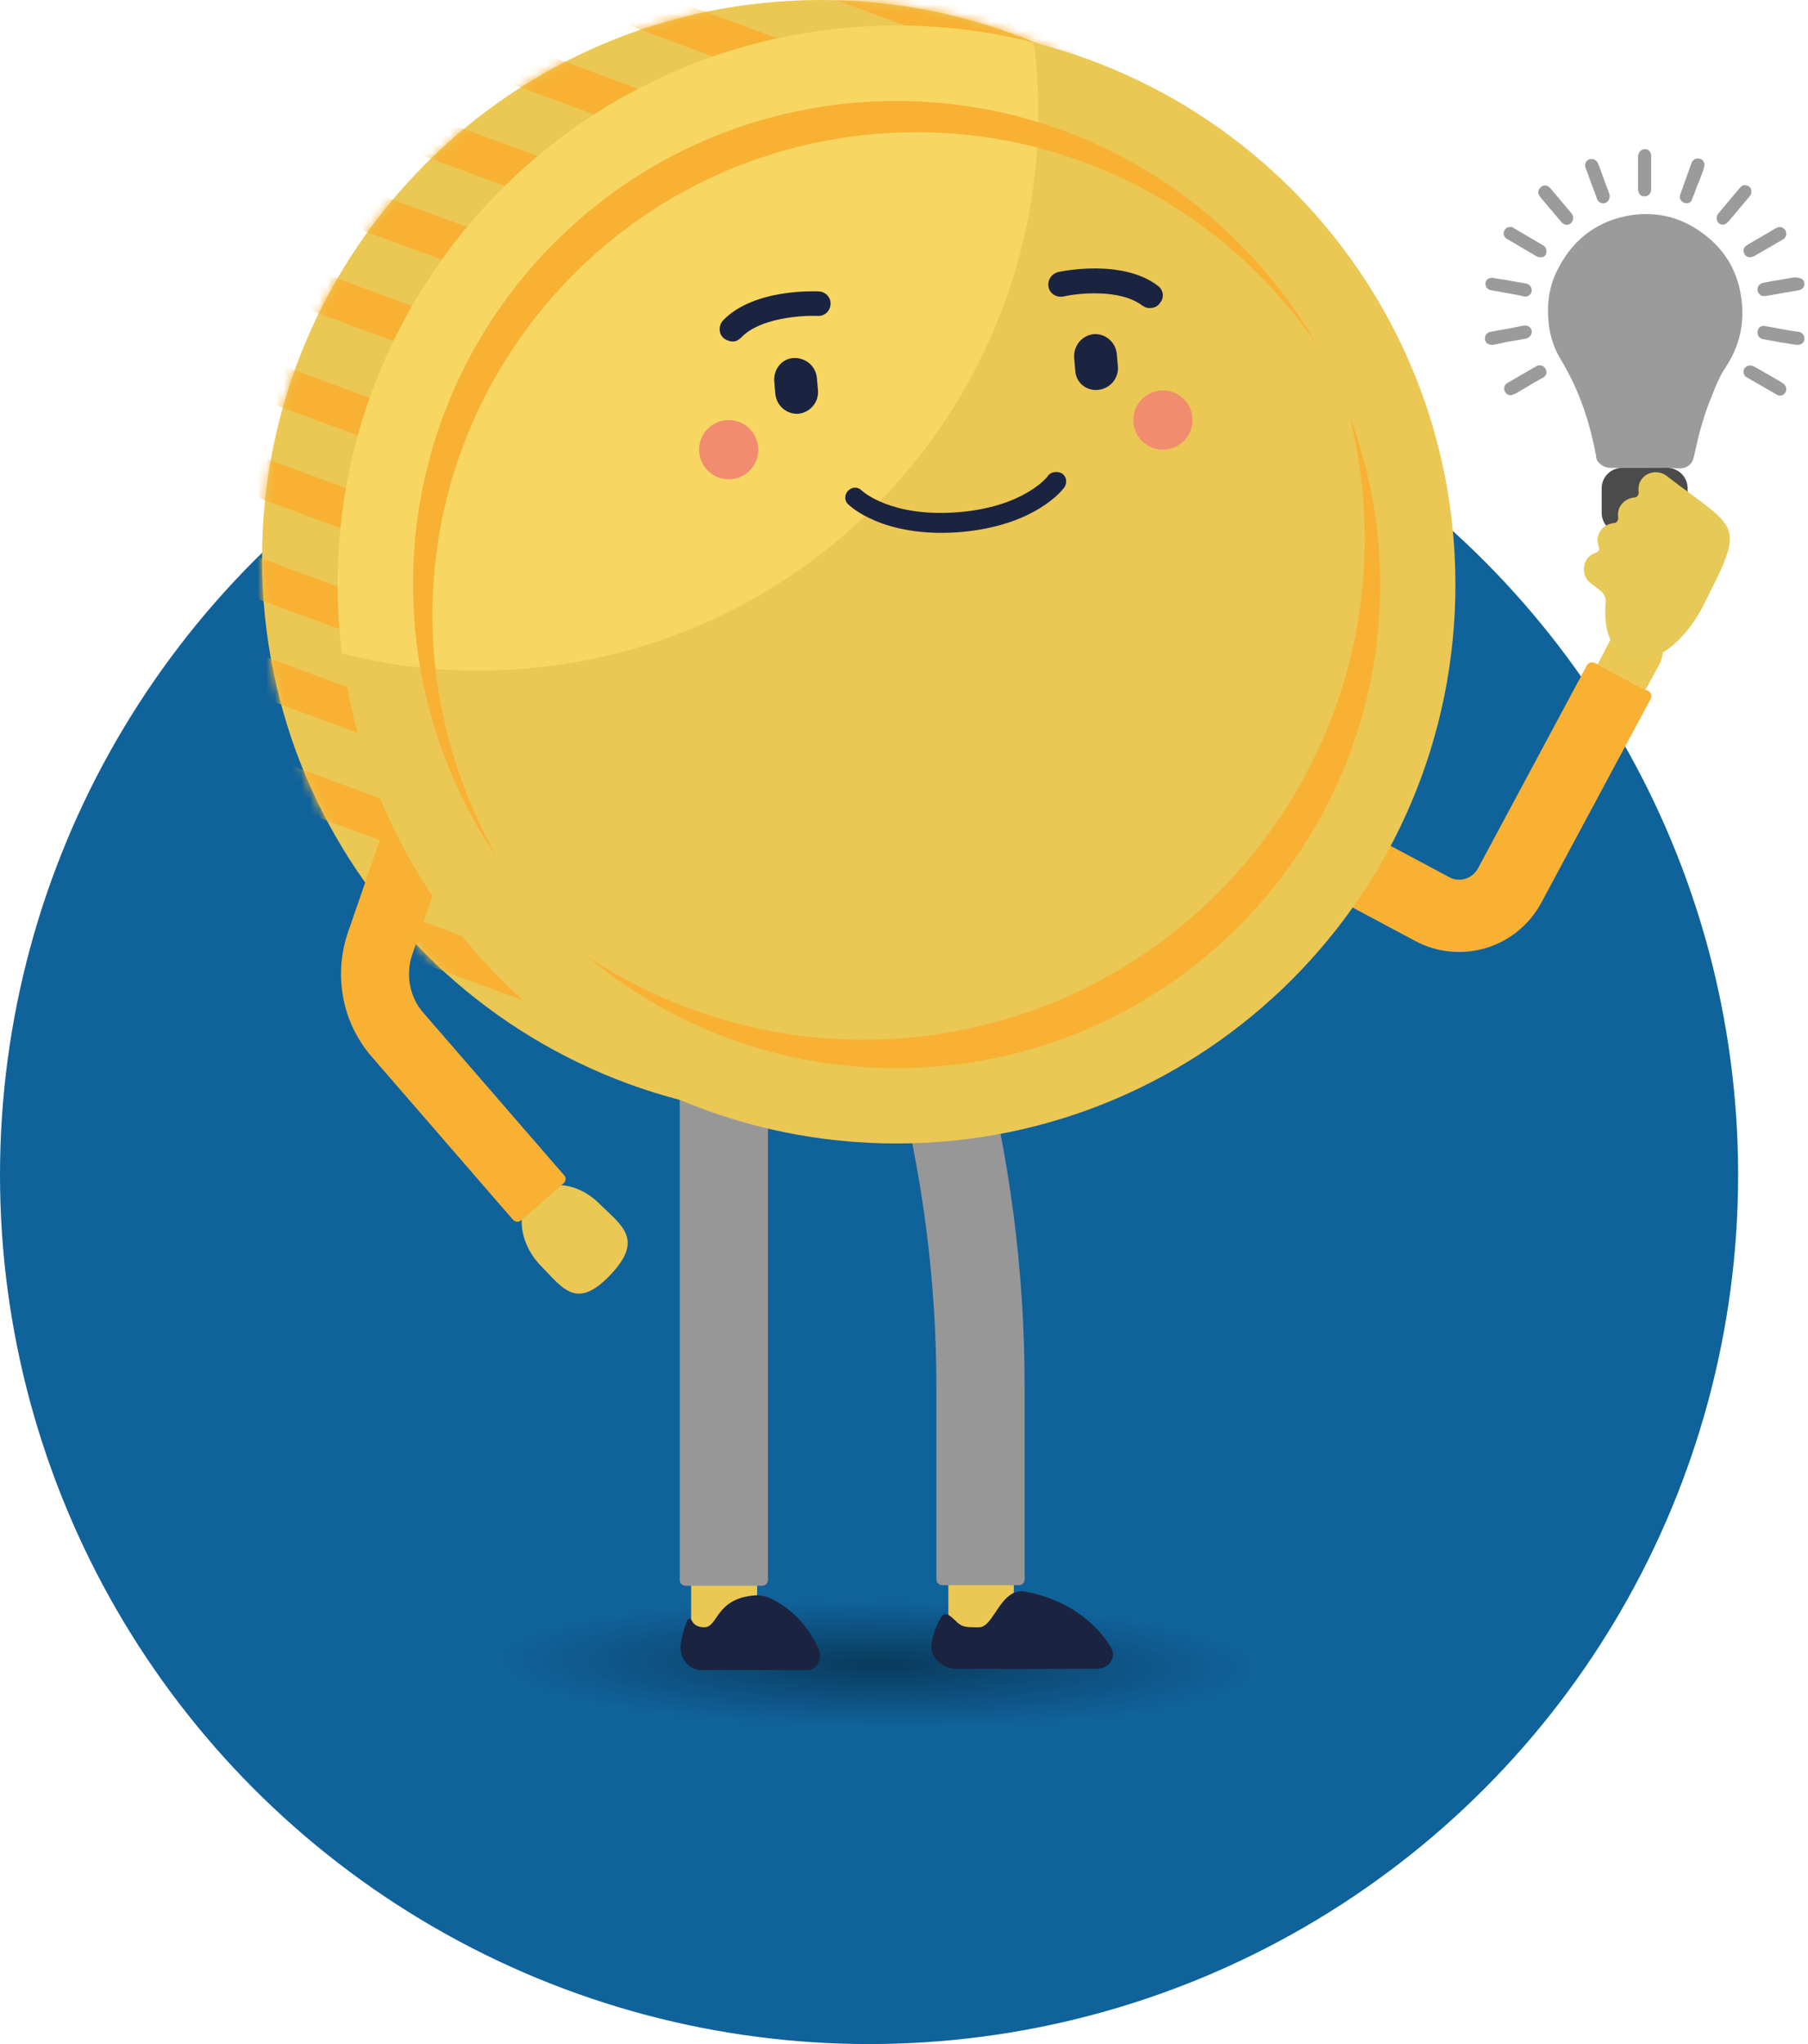 <svg xmlns="http://www.w3.org/2000/svg" width="207" height="234" viewBox="0 0 207 234" fill="none"><circle cx="99.5" cy="134.5" r="99.5" fill="#10629B"></circle><path opacity="0.4" d="M151 190.5C151 195.192 128.393 199 100.5 199C72.607 199 50 195.192 50 190.5C50 185.808 72.607 182 100.5 182C128.393 182.034 151 185.808 151 190.5Z" fill="url(#paint0_radial_276_11931)"></path><path d="M184.486 73.044C185.268 71.545 187.157 70.959 188.721 71.741C190.22 72.522 190.806 74.412 190.024 75.976L188.395 78.973L182.922 76.041L184.486 73.044Z" fill="#EBC754"></path><path d="M162.007 107.708L135.162 93.373C133.143 92.266 132.361 89.79 133.468 87.77C134.576 85.75 137.052 84.968 139.072 86.076L165.916 100.411C167.089 101.062 168.588 100.606 169.239 99.368L181.684 76.171C181.88 75.846 182.271 75.715 182.596 75.911L182.922 76.041L188.395 78.973L188.721 79.103C189.047 79.299 189.177 79.69 188.982 80.016L176.537 103.212C173.735 108.555 167.219 110.51 162.007 107.708Z" fill="#F8B133"></path><path d="M116.137 185.508C116.137 187.593 114.443 189.288 112.358 189.288C110.273 189.288 108.579 187.593 108.579 185.508V181.403H116.072V185.508H116.137Z" fill="#EBC754"></path><path d="M99.131 90.05C99.587 89.92 99.978 89.855 100.434 89.855C102.715 89.855 104.669 91.353 105.256 93.569L112.162 119.437C115.616 132.273 117.31 145.501 117.31 158.793V180.817C117.31 181.143 117.049 181.468 116.658 181.468H116.006H108.513H107.862C107.536 181.468 107.21 181.208 107.21 180.817V158.793C107.21 146.413 105.581 134.033 102.389 122.043L95.612 96.24C94.896 93.569 96.46 90.767 99.131 90.05Z" fill="#989797"></path><path d="M107.797 185.052C107.992 184.791 108.318 184.726 108.579 184.857C108.774 184.987 109.035 185.182 109.361 185.508C110.142 186.29 110.468 186.29 112.097 186.29C113.465 186.29 114.182 183.423 115.876 182.446C116.332 182.185 116.788 182.12 117.31 182.185C122.001 183.032 125.454 185.639 127.213 188.636C127.539 189.157 127.474 189.809 127.148 190.265C126.823 190.786 126.171 191.047 125.519 191.047H109.621C108.709 191.047 107.862 190.721 107.341 190.135C106.754 189.548 106.494 188.766 106.689 187.984C106.819 187.072 107.21 186.03 107.797 185.052Z" fill="#1A2440"></path><path d="M86.686 185.508C86.686 187.593 84.992 189.288 82.907 189.288C80.822 189.288 79.128 187.593 79.128 185.508V181.403H86.686V185.508Z" fill="#EBC754"></path><path d="M82.907 88.356C85.709 88.356 87.924 90.636 87.924 93.373V180.882C87.924 181.208 87.664 181.534 87.273 181.534H86.621H79.128H78.477C78.151 181.534 77.825 181.273 77.825 180.882V93.373C77.89 90.571 80.171 88.356 82.907 88.356Z" fill="#989797"></path><path d="M78.672 185.508C78.737 185.378 78.802 185.313 78.933 185.313C79.063 185.313 79.128 185.378 79.193 185.508C79.389 185.899 79.78 186.29 80.627 186.29C82.255 186.29 81.865 183.032 86.36 182.641C86.947 182.576 87.533 182.707 88.054 182.902C90.661 184.075 92.615 186.29 93.723 188.766C93.984 189.288 93.918 189.939 93.658 190.395C93.397 190.917 92.941 191.177 92.42 191.177H80.236C79.584 191.177 78.933 190.852 78.476 190.265C78.02 189.679 77.825 188.897 77.955 188.115C78.085 187.203 78.346 186.356 78.672 185.508Z" fill="#1A2440"></path><path d="M93.984 127.973C129.321 127.973 157.967 99.325 157.967 63.986C157.967 28.648 129.321 0 93.984 0C58.647 0 30 28.648 30 63.986C30 99.325 58.647 127.973 93.984 127.973Z" fill="#EBC754"></path><mask id="mask0_276_11931" style="mask-type:alpha" maskUnits="userSpaceOnUse" x="30" y="0" width="128" height="128"><path d="M93.984 127.973C129.321 127.973 157.967 99.325 157.967 63.986C157.967 28.648 129.321 0 93.984 0C58.647 0 30 28.648 30 63.986C30 99.325 58.647 127.973 93.984 127.973Z" fill="#EBC754"></path></mask><g mask="url(#mask0_276_11931)"><path d="M102.522 79.059L25.054 50.528L23.5 54.747L100.968 83.278L102.522 79.059Z" fill="#F8B133"></path><path d="M104.274 68.365L26.806 39.833L25.252 44.052L102.72 72.584L104.274 68.365Z" fill="#F8B133"></path><path d="M108.703 57.689L31.235 29.158L29.681 33.377L107.149 61.908L108.703 57.689Z" fill="#F8B133"></path><path d="M113.865 48.237L36.397 19.705L34.843 23.924L112.311 52.456L113.865 48.237Z" fill="#F8B133"></path><path d="M118.677 38.908L41.209 10.377L39.655 14.595L117.123 43.127L118.677 38.908Z" fill="#F8B133"></path><path d="M89.093 120.488L11.624 91.956L10.071 96.175L87.539 124.707L89.093 120.488Z" fill="#F8B133"></path><path d="M93.522 109.813L16.054 81.281L14.5 85.5L91.968 114.032L93.522 109.813Z" fill="#F8B133"></path><path d="M98.683 100.36L21.215 71.829L19.662 76.048L97.129 104.579L98.683 100.36Z" fill="#F8B133"></path><path d="M103.495 91.032L26.027 62.5L24.474 66.719L101.942 95.251L103.495 91.032Z" fill="#F8B133"></path><path d="M129.172 30.828L51.704 2.296L50.15 6.515L127.618 35.047L129.172 30.828Z" fill="#F8B133"></path><path d="M139.591 23.017L62.123 -5.515L60.57 -1.296L138.038 27.236L139.591 23.017Z" fill="#F8B133"></path><path d="M150.011 15.206L72.543 -13.326L70.989 -9.107L148.457 19.425L150.011 15.206Z" fill="#F8B133"></path></g><path d="M66.357 138.137C67.4 139.375 67.27 141.2 66.097 142.243C64.859 143.285 63.035 143.155 61.992 141.982L59.907 139.571L64.272 135.727L66.357 138.137Z" fill="#F4A598"></path><path d="M69.876 145.956C66.032 149.996 64.468 147.52 61.992 144.979C59.516 142.503 58.995 138.854 60.819 136.899C62.709 134.945 66.227 135.336 68.703 137.877C71.244 140.353 73.72 141.917 69.876 145.956Z" fill="#EBC754"></path><path d="M39.839 106.731L49.156 79.82C49.352 79.168 49.742 78.582 50.264 78.191C51.306 77.279 52.74 77.018 54.043 77.474C56.063 78.191 57.17 80.406 56.454 82.426L47.201 109.272C46.419 111.553 46.876 114.159 48.505 115.983L64.598 134.554C64.859 134.814 64.794 135.205 64.533 135.466L64.272 135.662L59.907 139.506L59.646 139.701C59.386 139.962 58.995 139.897 58.734 139.636L42.64 121.066C39.187 117.156 38.145 111.683 39.839 106.731Z" fill="#F8B133"></path><path d="M102.649 130.905C137.987 130.905 166.633 102.257 166.633 66.919C166.633 31.58 137.987 2.932 102.649 2.932C67.312 2.932 38.666 31.58 38.666 66.919C38.666 102.257 67.312 130.905 102.649 130.905Z" fill="#EBC754"></path><path d="M38.861 72.001C38.926 72.913 39.057 73.891 39.122 74.803C45.703 76.497 52.739 77.148 59.907 76.562C95.156 73.76 121.48 42.94 118.678 7.689C118.613 6.776 118.482 5.799 118.352 4.887C111.771 3.193 104.734 2.541 97.567 3.128C62.383 5.929 36.059 36.75 38.861 72.001Z" fill="#F7D662"></path><path d="M133.143 51.476C135.014 51.476 136.531 49.959 136.531 48.087C136.531 46.216 135.014 44.699 133.143 44.699C131.272 44.699 129.755 46.216 129.755 48.087C129.755 49.959 131.272 51.476 133.143 51.476Z" fill="#F18C6F"></path><path d="M83.428 54.864C85.299 54.864 86.816 53.347 86.816 51.476C86.816 49.604 85.299 48.087 83.428 48.087C81.557 48.087 80.04 49.604 80.04 51.476C80.04 53.347 81.557 54.864 83.428 54.864Z" fill="#F18C6F"></path><path d="M49.677 74.868C47.266 44.373 70.006 17.723 100.499 15.312C121.024 13.683 139.854 23.457 150.67 39.356C140.31 21.372 120.307 10.034 98.284 11.729C67.791 14.139 45.051 40.79 47.462 71.284C48.244 81.254 51.632 90.376 56.844 98.065C52.935 91.158 50.394 83.273 49.677 74.868Z" fill="#F8B133"></path><path d="M119.981 54.473C119.981 54.538 117.244 58.057 109.621 58.643C101.998 59.23 98.74 56.232 98.675 56.167C98.219 55.711 97.567 55.711 97.111 56.167C96.655 56.623 96.655 57.34 97.111 57.731C97.241 57.861 101.02 61.575 109.817 60.924C118.613 60.207 121.74 55.971 121.871 55.776C122.196 55.255 122.131 54.603 121.61 54.212C121.024 53.886 120.307 54.017 119.981 54.473Z" fill="#1A2440"></path><path d="M88.641 43.591L88.771 45.09C88.901 46.458 90.074 47.436 91.377 47.371C92.746 47.24 93.723 46.067 93.658 44.764L93.528 43.266C93.397 41.897 92.224 40.92 90.856 40.985C89.553 41.05 88.576 42.223 88.641 43.591Z" fill="#1A2440"></path><path d="M125.715 44.634C127.083 44.504 128.06 43.331 127.995 42.027L127.865 40.529C127.735 39.16 126.562 38.183 125.259 38.248C123.89 38.379 122.913 39.551 122.978 40.92L123.108 42.418C123.174 43.787 124.346 44.764 125.715 44.634Z" fill="#1A2440"></path><path d="M132.556 32.71C128.451 29.582 121.415 31.081 121.154 31.146C120.372 31.341 119.916 32.058 120.046 32.84C120.177 33.622 120.958 34.078 121.74 33.948C123.369 33.557 128.256 33.036 130.797 34.99C131.058 35.186 131.449 35.316 131.774 35.251C132.165 35.251 132.556 35.056 132.817 34.665C133.338 34.078 133.208 33.166 132.556 32.71Z" fill="#1A2440"></path><path d="M93.593 36.163C94.375 36.228 95.026 35.642 95.091 34.86C95.156 34.078 94.57 33.427 93.788 33.361C93.462 33.361 86.36 32.971 82.777 36.685C82.255 37.271 82.255 38.183 82.842 38.705C83.168 38.965 83.559 39.095 83.95 39.095C84.275 39.095 84.601 38.9 84.862 38.639C87.012 36.359 91.899 36.098 93.593 36.163Z" fill="#1A2440"></path><path d="M157.837 62.553C157.446 57.34 156.273 52.323 154.514 47.566C155.296 50.694 155.817 53.887 156.078 57.145C158.554 88.682 135.032 116.309 103.431 118.851C90.139 119.893 77.499 116.309 67.204 109.468C77.89 118.395 91.964 123.282 106.95 122.109C137.508 119.698 160.248 93.048 157.837 62.553Z" fill="#F8B133"></path><path d="M188.265 53.561C186.962 53.561 185.724 53.561 184.421 53.561C183.9 53.561 183.443 53.366 183.053 52.975C182.792 52.714 182.727 52.388 182.727 52.128C182.075 48.674 181.033 45.351 179.339 42.289C178.948 41.507 178.426 40.79 178.101 40.008C177.579 38.835 177.319 37.597 177.254 36.294C177.123 34.274 177.514 32.319 178.492 30.56C180.251 27.237 183.052 25.217 186.766 24.63C189.894 24.174 192.761 24.956 195.302 26.976C197.713 28.866 199.081 31.407 199.407 34.469C199.733 37.206 199.081 39.747 197.582 42.028C196.866 43.071 196.41 44.243 195.954 45.416C195.106 47.436 194.52 49.586 194.064 51.737C193.999 51.932 193.999 52.128 193.934 52.258C193.803 53.105 193.152 53.626 192.305 53.626C190.936 53.561 189.633 53.561 188.265 53.561Z" fill="#9B9B9B"></path><path d="M170.868 39.487C170.412 39.487 170.021 39.226 170.021 38.835C169.956 38.444 170.217 38.053 170.673 37.988C171.585 37.792 172.562 37.662 173.474 37.467C173.8 37.401 174.126 37.336 174.452 37.271C174.908 37.206 175.299 37.467 175.364 37.858C175.429 38.249 175.168 38.64 174.712 38.77C173.93 38.9 173.214 39.031 172.432 39.161C171.911 39.291 171.324 39.422 170.868 39.487Z" fill="#9B9B9B"></path><path d="M205.727 39.486C205.206 39.421 204.619 39.291 204.033 39.226C203.316 39.096 202.599 38.965 201.883 38.835C201.427 38.77 201.166 38.379 201.231 37.923C201.296 37.467 201.687 37.206 202.143 37.336C202.404 37.401 202.599 37.401 202.86 37.467C203.903 37.662 204.945 37.858 205.922 37.988C206.378 38.053 206.639 38.444 206.574 38.835C206.574 39.226 206.248 39.486 205.727 39.486Z" fill="#9B9B9B"></path><path d="M170.868 31.798C171.455 31.928 172.171 31.993 172.823 32.124C173.409 32.254 174.061 32.319 174.647 32.449C175.103 32.515 175.364 32.84 175.364 33.231C175.364 33.622 175.103 33.883 174.712 33.948C174.452 33.948 174.191 33.883 173.996 33.818C172.888 33.622 171.78 33.427 170.738 33.231C170.282 33.166 170.021 32.775 170.086 32.384C170.086 32.059 170.412 31.798 170.868 31.798Z" fill="#9B9B9B"></path><path d="M205.792 31.798C206.248 31.798 206.574 32.058 206.574 32.449C206.639 32.84 206.313 33.166 205.922 33.231C204.815 33.427 203.642 33.622 202.534 33.818C202.404 33.818 202.273 33.883 202.143 33.883C201.687 33.948 201.361 33.752 201.231 33.296C201.166 32.905 201.361 32.514 201.817 32.384C202.143 32.319 202.534 32.254 202.86 32.188C203.772 32.058 204.684 31.863 205.596 31.732C205.662 31.798 205.792 31.798 205.792 31.798Z" fill="#9B9B9B"></path><path d="M176.341 29.452C176.146 29.452 176.016 29.387 175.885 29.322C174.778 28.67 173.67 28.019 172.562 27.367C172.236 27.172 172.106 26.911 172.171 26.585C172.236 26.259 172.497 25.999 172.823 25.999C173.018 25.933 173.149 25.999 173.344 26.129C174.452 26.781 175.559 27.432 176.667 28.084C176.928 28.214 177.058 28.475 177.058 28.801C177.058 29.126 176.863 29.387 176.537 29.452C176.472 29.452 176.341 29.452 176.341 29.452Z" fill="#9B9B9B"></path><path d="M200.384 29.452C200.058 29.452 199.733 29.256 199.667 28.931C199.537 28.605 199.667 28.279 199.993 28.084C200.71 27.627 201.427 27.236 202.208 26.78C202.599 26.585 202.925 26.324 203.316 26.129C203.772 25.868 204.163 25.998 204.424 26.389C204.619 26.78 204.489 27.236 204.098 27.432C202.99 28.084 201.948 28.67 200.84 29.322C200.645 29.387 200.514 29.452 200.384 29.452Z" fill="#9B9B9B"></path><path d="M177.058 42.614C177.058 42.94 176.862 43.136 176.602 43.266C175.625 43.787 174.712 44.374 173.8 44.895C173.605 45.025 173.474 45.09 173.279 45.156C172.888 45.351 172.497 45.221 172.302 44.83C172.106 44.504 172.236 44.048 172.562 43.852C173.67 43.201 174.843 42.549 175.95 41.898C176.406 41.637 177.058 42.028 177.058 42.614Z" fill="#9B9B9B"></path><path d="M200.384 41.833C200.514 41.833 200.71 41.898 200.84 41.963C201.948 42.614 203.055 43.201 204.098 43.852C204.489 44.113 204.619 44.504 204.424 44.895C204.228 45.286 203.772 45.416 203.381 45.156C202.274 44.504 201.101 43.852 199.993 43.201C199.667 43.005 199.537 42.68 199.667 42.289C199.733 42.093 200.058 41.833 200.384 41.833Z" fill="#9B9B9B"></path><path d="M196.54 24.956C196.54 24.761 196.605 24.63 196.735 24.435C197.582 23.457 198.364 22.48 199.211 21.503C199.407 21.242 199.667 21.112 199.993 21.242C200.319 21.307 200.514 21.568 200.514 21.894C200.514 22.089 200.514 22.285 200.319 22.48C199.472 23.457 198.69 24.435 197.843 25.412C197.582 25.673 197.322 25.803 196.996 25.673C196.67 25.543 196.54 25.282 196.54 24.956Z" fill="#9B9B9B"></path><path d="M180.12 24.956C180.12 25.282 179.925 25.543 179.664 25.673C179.338 25.803 179.078 25.738 178.817 25.477C178.296 24.891 177.84 24.305 177.318 23.718C176.993 23.327 176.667 22.936 176.341 22.545C176.015 22.154 176.081 21.698 176.406 21.438C176.732 21.112 177.188 21.177 177.514 21.568C178.361 22.545 179.143 23.523 179.99 24.5C180.055 24.63 180.12 24.826 180.12 24.956Z" fill="#9B9B9B"></path><path d="M184.29 22.48C184.29 22.871 184.03 23.197 183.704 23.262C183.313 23.327 182.987 23.132 182.857 22.806C182.596 22.024 182.27 21.242 182.01 20.525C181.879 20.134 181.749 19.678 181.554 19.287C181.358 18.766 181.619 18.375 181.945 18.245C182.401 18.114 182.792 18.31 182.987 18.766C183.443 19.939 183.834 21.112 184.29 22.285C184.29 22.35 184.29 22.415 184.29 22.48Z" fill="#9B9B9B"></path><path d="M193.087 23.262C192.565 23.262 192.174 22.741 192.37 22.284C192.826 21.046 193.217 19.873 193.673 18.636C193.803 18.244 194.259 18.049 194.65 18.179C195.041 18.31 195.237 18.701 195.106 19.157C194.846 20.004 194.52 20.786 194.194 21.568C194.064 21.959 193.934 22.35 193.738 22.741C193.673 23.131 193.412 23.262 193.087 23.262Z" fill="#9B9B9B"></path><path d="M189.047 19.808C189.047 20.395 189.047 21.047 189.047 21.633C189.047 22.154 188.721 22.48 188.265 22.48C187.809 22.48 187.548 22.154 187.548 21.633C187.548 20.395 187.548 19.157 187.548 17.919C187.548 17.463 187.874 17.072 188.33 17.072C188.786 17.072 189.047 17.398 189.047 17.919C189.047 18.57 189.047 19.157 189.047 19.808Z" fill="#9B9B9B"></path><path d="M190.871 61.054H185.724C184.421 61.054 183.378 60.012 183.378 58.709V55.907C183.378 54.604 184.421 53.561 185.724 53.561H190.871C192.174 53.561 193.217 54.604 193.217 55.907V58.709C193.282 60.012 192.174 61.054 190.871 61.054Z" fill="#4B4B4B"></path><path d="M190.806 54.473C189.959 53.822 188.656 53.952 188.004 54.799C187.614 55.255 187.548 55.842 187.614 56.363C187.614 56.493 187.614 56.623 187.483 56.754C187.418 56.884 187.288 56.949 187.092 56.949C186.571 57.014 185.985 57.275 185.659 57.731C185.268 58.187 185.203 58.774 185.268 59.295C185.268 59.425 185.268 59.556 185.138 59.686C185.072 59.816 184.942 59.881 184.747 59.881C184.225 59.947 183.639 60.207 183.313 60.663C182.857 61.25 182.792 61.966 183.053 62.618C183.118 62.748 183.118 62.879 183.053 63.009C182.987 63.139 182.857 63.205 182.727 63.27C182.336 63.4 182.01 63.595 181.749 63.921C181.098 64.768 181.228 66.072 182.075 66.723L183.248 67.635C183.639 67.961 183.9 68.417 183.834 68.939C183.574 71.805 184.291 74.151 185.985 75.129C188.656 76.692 192.761 73.956 195.172 69.004C199.928 59.621 199.016 60.794 190.806 54.473Z" fill="#E7C958"></path><defs><radialGradient id="paint0_radial_276_11931" cx="0" cy="0" r="1" gradientUnits="userSpaceOnUse" gradientTransform="translate(100.504 190.503) rotate(0.662) scale(42.999 7.225)"><stop offset="0"></stop><stop offset="1" stop-opacity="0"></stop></radialGradient></defs></svg>